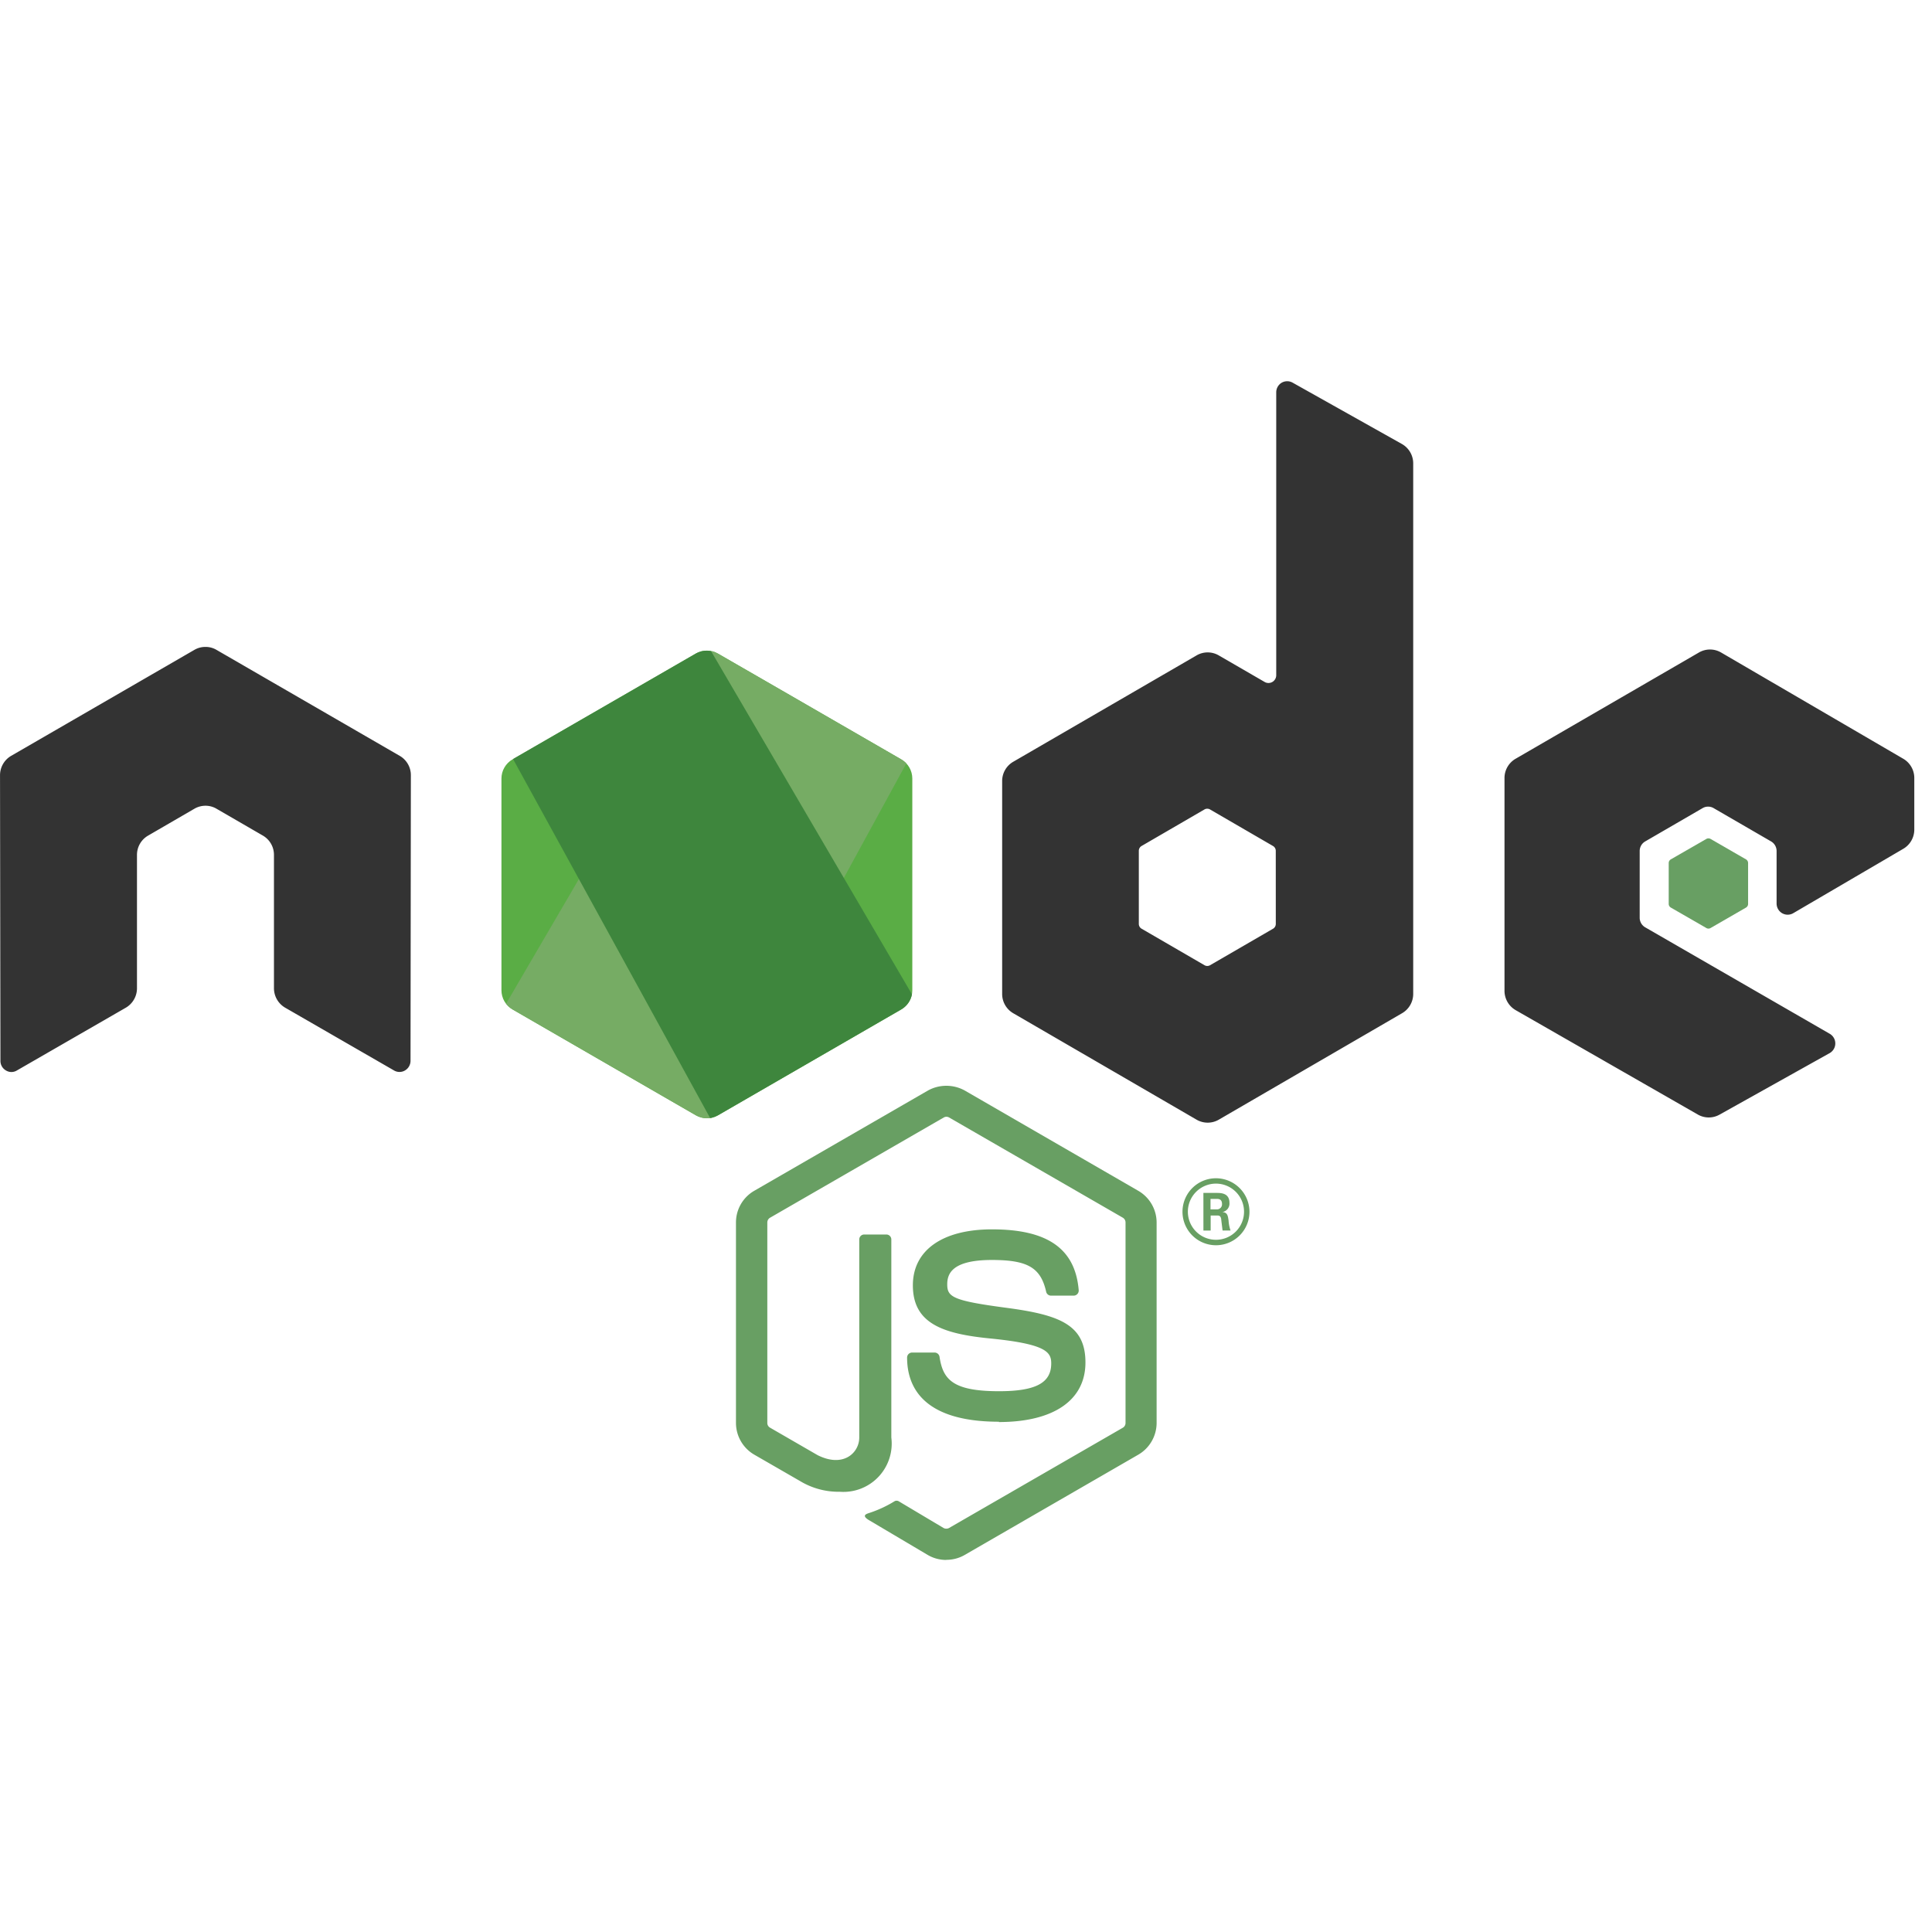 <svg xmlns="http://www.w3.org/2000/svg" width="80" height="80" viewBox="0 0 80 80"><defs><linearGradient id="b" x1="-.847" y1="-1.034" x2="-.838" y2="-1.034" gradientUnits="objectBoundingBox"><stop offset=".3" stop-color="#3e863d"/><stop offset=".5" stop-color="#55934f"/><stop offset=".8" stop-color="#5aad45"/></linearGradient><linearGradient id="d" x1="-.742" y1="-.932" x2="-.737" y2="-.932" gradientUnits="objectBoundingBox"><stop offset=".57" stop-color="#3e863d"/><stop offset=".72" stop-color="#619857"/><stop offset="1" stop-color="#76ac64"/></linearGradient><linearGradient id="f" x1="-2.148" y1="-2.103" x2="-2.138" y2="-2.103" gradientUnits="objectBoundingBox"><stop offset=".16" stop-color="#6bbf47"/><stop offset=".38" stop-color="#79b461"/><stop offset=".47" stop-color="#75ac64"/><stop offset=".7" stop-color="#659e5a"/><stop offset=".9" stop-color="#3e863d"/></linearGradient><clipPath id="a"><path data-name="Caminho 1987" d="M202.4 226.048l-7.589 4.381a.916.916 0 00-.459.794v8.767a.916.916 0 00.459.794l7.59 4.384a.919.919 0 00.917 0l7.589-4.384a.918.918 0 00.458-.794v-8.767a.916.916 0 00-.459-.794l-7.588-4.381a.923.923 0 00-.919 0" transform="translate(-194.354 -225.925)"/></clipPath><clipPath id="c"><path data-name="Caminho 1989" d="M195.4 240.664a.918.918 0 00.27.237l6.51 3.76 1.084.623a.92.92 0 00.529.12.939.939 0 00.18-.033l8-14.656a.907.907 0 00-.213-.169l-4.969-2.87-2.627-1.511a.958.958 0 00-.238-.1zm0 0" transform="translate(-195.398 -226.069)"/></clipPath><clipPath id="e"><path data-name="Caminho 1991" d="M204.955 225.937a.926.926 0 00-.367.117l-7.568 4.368 8.16 14.864a.91.91 0 00.326-.112l7.589-4.384a.92.92 0 00.443-.626l-8.319-14.211a.954.954 0 00-.186-.018h-.076" transform="translate(-197.021 -225.934)"/></clipPath></defs><path data-name="Caminho 1982" d="M39.182 64.594a1.515 1.515 0 01-.755-.2l-2.4-1.422c-.359-.2-.184-.272-.065-.313a4.851 4.851 0 001.086-.5.182.182 0 01.179.013l1.846 1.1a.244.244 0 00.223 0l7.2-4.154a.227.227 0 00.11-.195v-8.3a.231.231 0 00-.111-.2l-7.194-4.15a.221.221 0 00-.222 0l-7.192 4.15a.229.229 0 00-.114.2v8.3a.222.222 0 00.112.193l1.971 1.139c1.07.535 1.724-.1 1.724-.73v-8.2a.205.205 0 01.209-.207h.912a.206.206 0 01.207.207v8.2a2 2 0 01-2.131 2.246 3.085 3.085 0 01-1.659-.45l-1.888-1.088a1.522 1.522 0 01-.755-1.313v-8.3a1.512 1.512 0 01.755-1.311l7.2-4.156a1.578 1.578 0 011.513 0l7.195 4.158a1.518 1.518 0 01.755 1.311v8.3a1.523 1.523 0 01-.755 1.311l-7.195 4.156a1.512 1.512 0 01-.758.2" fill="#689f63"/><path data-name="Caminho 1983" d="M41.37 58.871c-3.149 0-3.809-1.445-3.809-2.658a.207.207 0 01.208-.207h.93a.208.208 0 01.205.176c.141.947.558 1.425 2.463 1.425 1.517 0 2.162-.343 2.162-1.147 0-.463-.184-.807-2.54-1.038-1.971-.195-3.189-.629-3.189-2.2 0-1.452 1.225-2.317 3.277-2.317 2.3 0 3.446.8 3.59 2.518a.21.21 0 01-.056.16.214.214 0 01-.153.067h-.939a.206.206 0 01-.2-.162c-.225-1-.769-1.315-2.248-1.315-1.656 0-1.848.576-1.848 1.009 0 .524.227.677 2.461.973 2.212.294 3.262.708 3.262 2.263s-1.308 2.466-3.588 2.466m8.766-8.807h.241a.21.21 0 00.236-.22c0-.213-.146-.213-.227-.213h-.249zm-.294-.681h.535c.184 0 .544 0 .544.411a.357.357 0 01-.294.382c.214.014.229.155.258.353a1.518 1.518 0 00.081.411h-.33c-.009-.072-.059-.468-.059-.49-.022-.088-.052-.132-.162-.132h-.272v.623h-.3zm-.643.775a1.163 1.163 0 101.158-1.16 1.164 1.164 0 00-1.158 1.16m2.551.005a1.387 1.387 0 11-1.387-1.387 1.391 1.391 0 011.387 1.387" fill="#689f63"/><path data-name="Caminho 1984" d="M17.013 32.1a.922.922 0 00-.458-.8l-7.59-4.39a.883.883 0 00-.417-.122h-.079a.9.9 0 00-.419.121l-7.59 4.39a.929.929 0 00-.459.8l.017 11.826a.454.454 0 00.228.4.432.432 0 00.455 0l4.512-2.6a.931.931 0 00.459-.8v-5.523a.92.92 0 01.458-.8l1.92-1.114a.908.908 0 01.459-.124.892.892 0 01.456.124l1.92 1.112a.92.92 0 01.459.8v5.524a.934.934 0 00.46.8l4.509 2.6a.446.446 0 00.459 0 .463.463 0 00.227-.4zm35.815 6.157a.229.229 0 01-.115.2l-2.607 1.511a.229.229 0 01-.229 0l-2.606-1.512a.229.229 0 01-.115-.2v-3.025a.232.232 0 01.113-.2l2.605-1.513a.23.23 0 01.231 0l2.607 1.513a.23.23 0 01.115.2zm.7-22.41a.458.458 0 00-.456 0 .463.463 0 00-.226.4v11.712a.322.322 0 01-.16.279.319.319 0 01-.321 0l-1.9-1.1a.911.911 0 00-.916 0l-7.593 4.405a.921.921 0 00-.459.8v8.813a.923.923 0 00.459.8l7.593 4.408a.916.916 0 00.917 0l7.593-4.41a.925.925 0 00.459-.8V19.188a.924.924 0 00-.471-.805zm25.283 19.3a.923.923 0 00.456-.8v-2.128a.923.923 0 00-.456-.8l-7.544-4.4a.912.912 0 00-.919 0l-7.591 4.4a.921.921 0 00-.459.8v8.809a.926.926 0 00.462.8l7.542 4.322a.91.91 0 00.9.005l4.562-2.549a.461.461 0 000-.8L68.127 38.4a.458.458 0 01-.231-.4v-2.759a.458.458 0 01.229-.4l2.376-1.378a.451.451 0 01.457 0l2.378 1.378a.46.46 0 01.229.4v2.173a.465.465 0 00.229.4.459.459 0 00.459 0zm0 0" fill="#333" fill-rule="evenodd"/><path data-name="Caminho 1985" d="M70.655 34.739a.175.175 0 01.177 0l1.465.845a.177.177 0 01.088.153v1.692a.177.177 0 01-.088.153l-1.465.845a.175.175 0 01-.177 0l-1.467-.845a.176.176 0 01-.09-.153v-1.692a.175.175 0 01.088-.153zm0 0" fill="#689f63" fill-rule="evenodd"/><g data-name="Grupo 1481" transform="translate(20.766 26.94)" clip-path="url(#a)"><path data-name="Caminho 1986" d="M184.129 199.085L162.743 188.6l-10.965 22.369 21.385 10.483zm0 0" transform="translate(-159.448 -195.326)" fill="url(#b)"/></g><g data-name="Grupo 1482" transform="translate(20.954 26.966)" clip-path="url(#c)"><path data-name="Caminho 1988" d="M144.07 196.855l15.1 20.438 19.971-14.755L164.04 182.1zm0 0" transform="translate(-153.316 -190.021)" fill="url(#d)"/></g><g data-name="Grupo 1483" transform="translate(21.245 26.942)" clip-path="url(#e)"><path data-name="Caminho 1990" d="M197.02 225.934v19.353h16.516v-19.353zm0 0" transform="translate(-197.02 -225.934)" fill="url(#f)"/></g></svg>